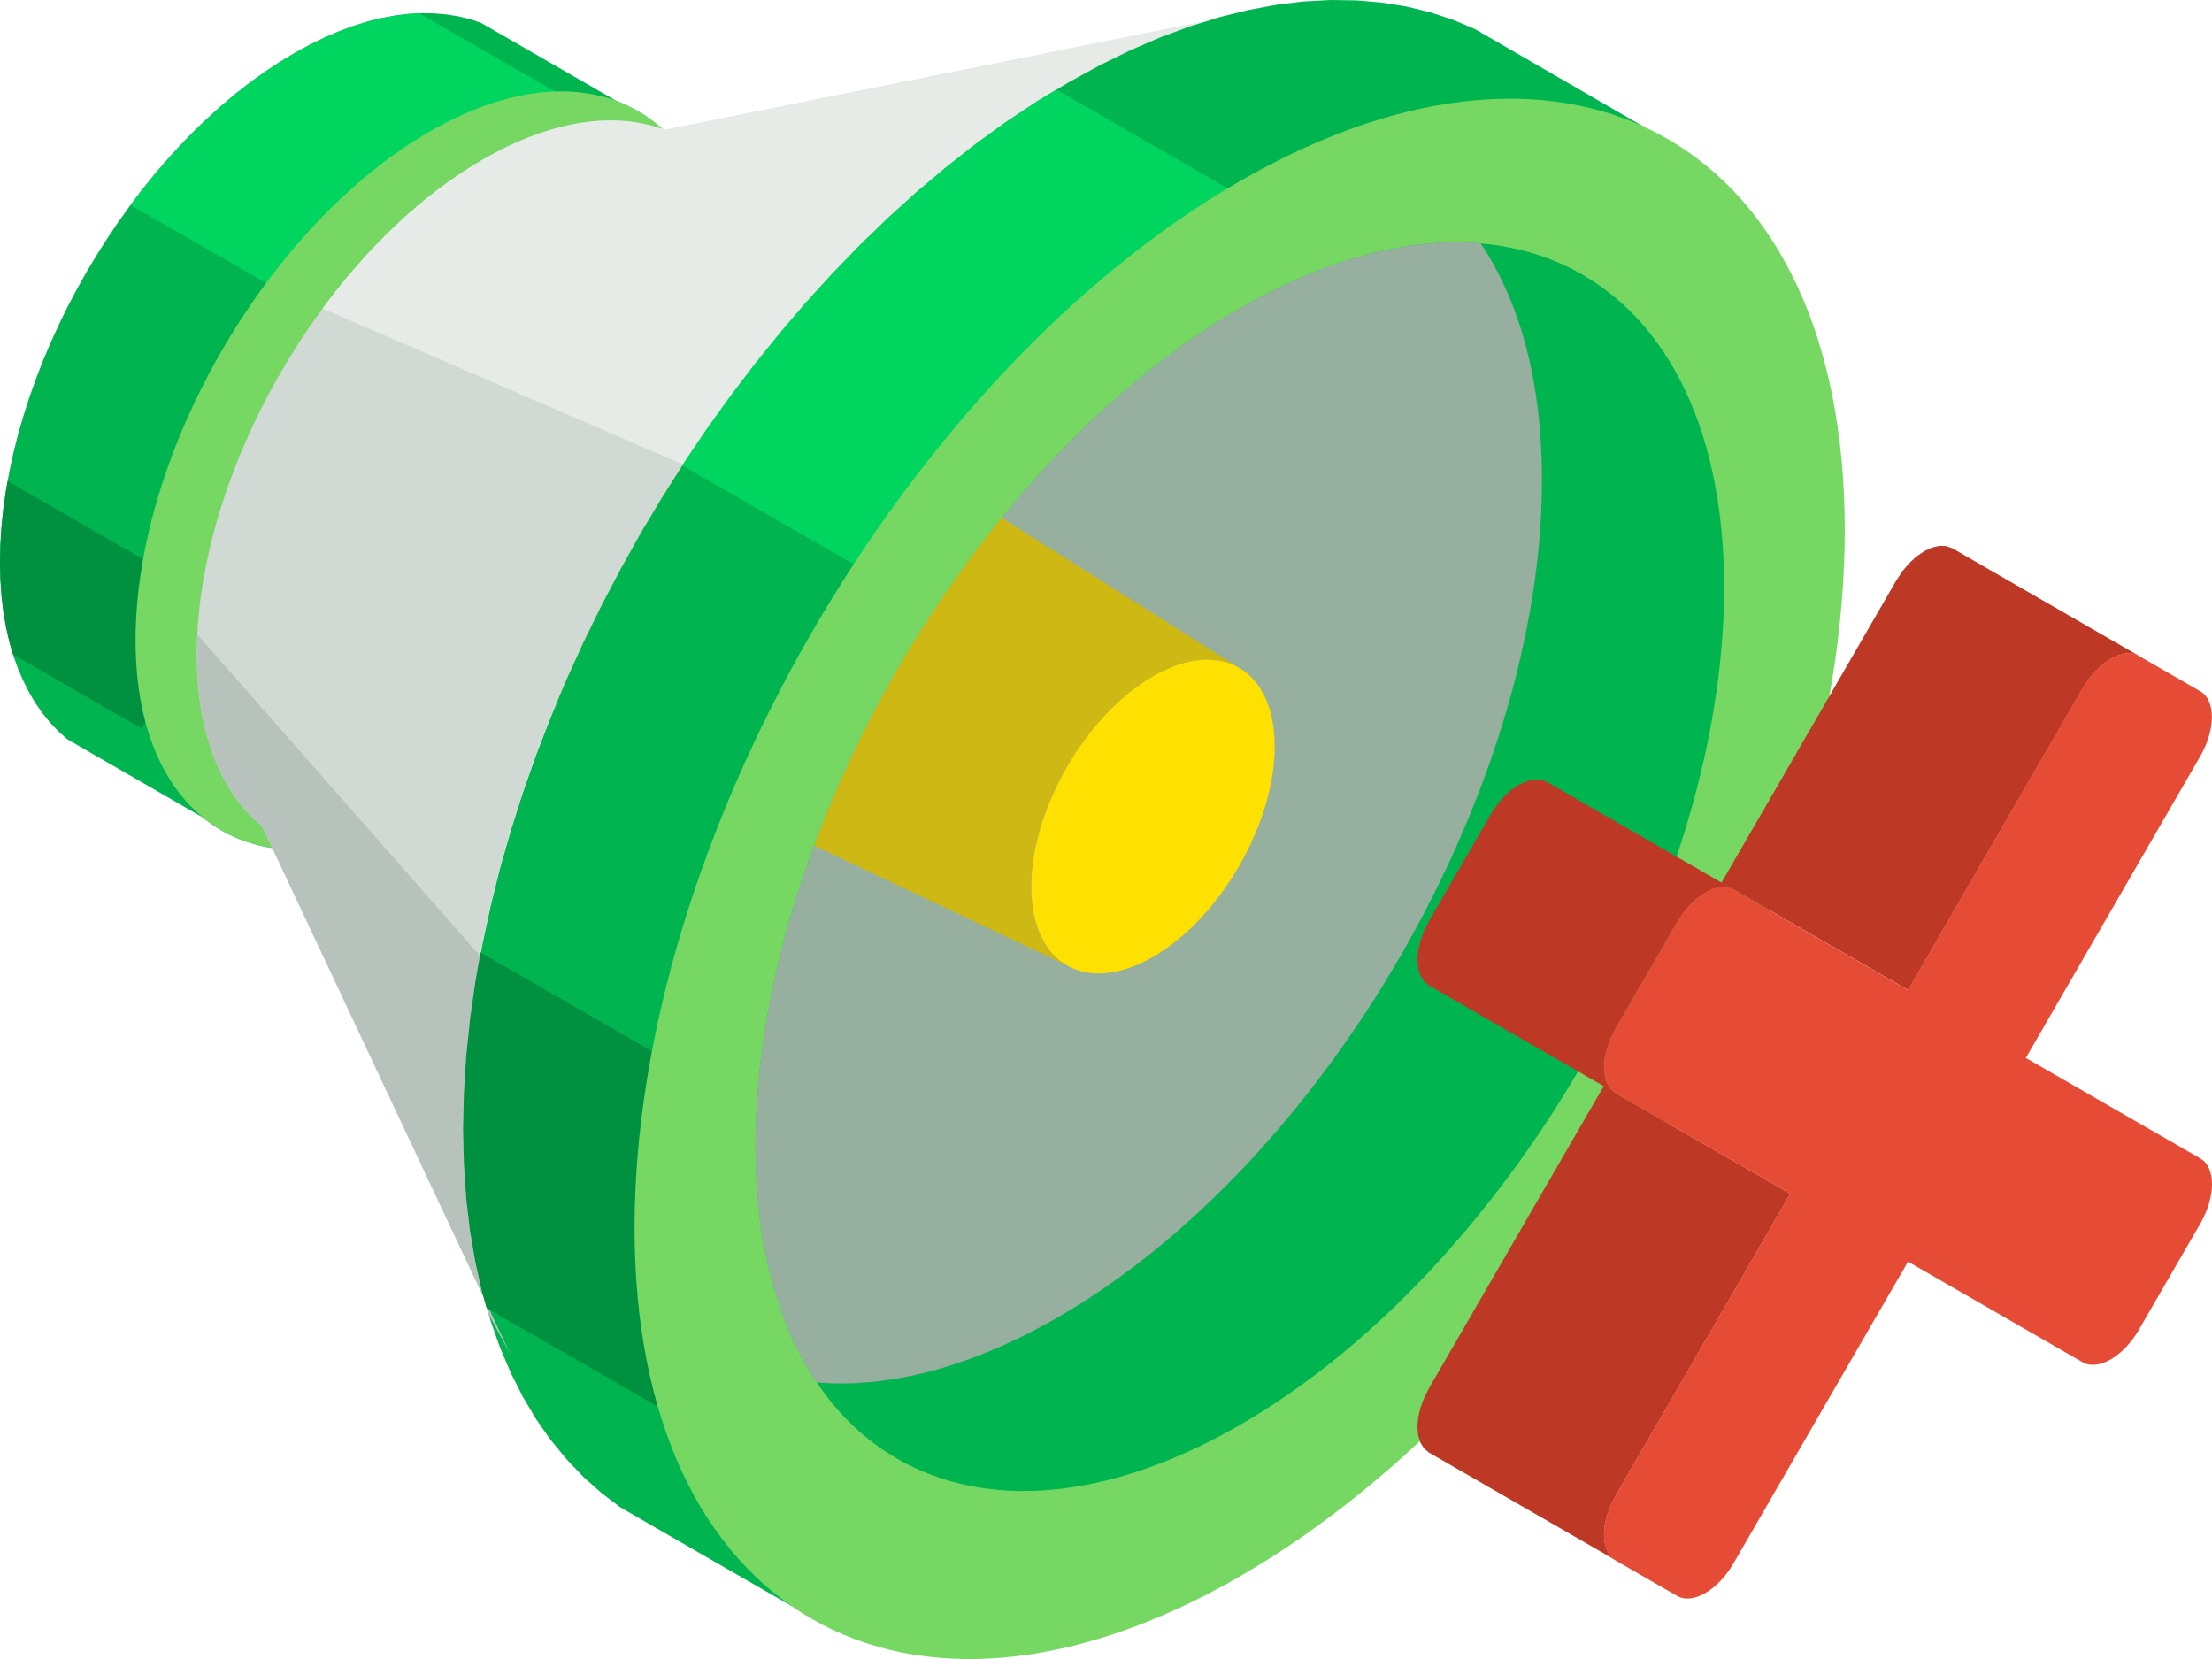 <svg width="80" height="60" viewBox="0 0 80 60" fill="none" xmlns="http://www.w3.org/2000/svg">
<g clip-path="url(#clip0_12198_8953)">
<path fill-rule="evenodd" clip-rule="evenodd" d="M17.407 0.833L22.308 3.659C24.671 4.546 26.181 7.083 26.181 10.894C26.181 17.667 21.416 25.903 15.541 29.292C12.234 31.197 9.284 31.162 7.33 29.561L2.429 26.734L2.115 26.451L1.818 26.14L1.541 25.802L1.286 25.436L1.052 25.041L0.839 24.619L0.647 24.172L0.479 23.698L0.336 23.199L0.217 22.675L0.122 22.124L0.056 21.548L0.014 20.948L0 20.323L0.014 19.684L0.056 19.039L0.122 18.386L0.217 17.727L0.336 17.064L0.479 16.401L0.647 15.734L0.839 15.067L1.052 14.401L1.286 13.738L1.541 13.078L1.818 12.422L2.115 11.77L2.429 11.124L2.765 10.485L3.118 9.857L3.488 9.239L3.873 8.632L4.275 8.035L4.691 7.453L5.124 6.884L5.568 6.332L6.026 5.798L6.498 5.282L6.98 4.783L7.473 4.305L7.977 3.848L8.49 3.415L9.015 3.003L9.546 2.619L10.088 2.26L10.637 1.928L11.185 1.628L11.727 1.363L12.258 1.133L12.783 0.937L13.297 0.777L13.8 0.651L14.293 0.56L14.775 0.501L15.247 0.477L15.705 0.484L16.149 0.522L16.582 0.592L16.998 0.693L17.4 0.826L17.407 0.833Z" fill="#00B450"/>
<path fill-rule="evenodd" clip-rule="evenodd" d="M4.723 7.412L5.121 6.885L5.569 6.333L6.026 5.796L6.498 5.279L6.981 4.78L7.477 4.306L7.98 3.849L8.494 3.416L9.019 3.004L9.55 2.62L10.092 2.261L10.64 1.929L11.186 1.629L11.727 1.364L12.259 1.137L12.783 0.942L13.297 0.781L13.804 0.655L14.297 0.565L14.779 0.505L15.167 0.484L20.491 3.552L13.297 12.353L4.723 7.412Z" fill="#00D55F"/>
<path fill-rule="evenodd" clip-rule="evenodd" d="M0.468 23.666L0.336 23.206L0.217 22.678L0.122 22.131L0.056 21.555L0.014 20.954L0 20.333L0.014 19.691L0.056 19.046L0.122 18.393L0.217 17.737L0.276 17.398L7.784 21.726L5.117 26.346L0.468 23.666Z" fill="#009140"/>
<path fill-rule="evenodd" clip-rule="evenodd" d="M15.542 4.756C21.418 1.368 26.183 4.114 26.183 10.888C26.183 17.662 21.418 25.898 15.542 29.286C9.667 32.675 4.902 29.928 4.902 23.154C4.902 16.381 9.667 8.145 15.542 4.756Z" fill="#76D862"/>
<path fill-rule="evenodd" clip-rule="evenodd" d="M47.154 0.055L24.046 4.7C22.256 4.03 19.963 4.33 17.464 5.771C11.749 9.065 7.117 17.074 7.117 23.663C7.117 26.546 8.005 28.678 9.48 29.889L19.918 52.087L19.39 51.334L18.907 50.524L18.47 49.659L18.079 48.741L17.736 47.767L17.443 46.741L17.198 45.663L17.006 44.532L16.866 43.349L16.782 42.117L16.754 40.836L16.782 39.521L16.866 38.191L17.006 36.848L17.198 35.493L17.443 34.133L17.736 32.764L18.079 31.393L18.47 30.021L18.907 28.65L19.39 27.282L19.918 25.921L20.487 24.57L21.099 23.23L21.749 21.901L22.438 20.589L23.161 19.294L23.923 18.02L24.717 16.771L25.545 15.546L26.405 14.349L27.293 13.18L28.209 12.042L29.152 10.943L30.121 9.878L31.113 8.852L32.13 7.868L33.169 6.93L34.228 6.036L35.304 5.192L36.398 4.399L37.51 3.663L38.636 2.983L39.761 2.365L40.873 1.821L41.967 1.349L43.043 0.952L44.102 0.624L45.141 0.365L46.158 0.177L47.15 0.055H47.154Z" fill="#D0D9D4"/>
<path fill-rule="evenodd" clip-rule="evenodd" d="M47.153 0.054L24.045 4.699C22.255 4.029 19.962 4.329 17.463 5.77C15.313 7.009 13.321 8.914 11.664 11.158L24.692 16.794L24.709 16.767L25.537 15.542L26.394 14.345L27.282 13.175L28.198 12.038L29.141 10.938L30.11 9.874L31.102 8.848L32.119 7.864L33.157 6.925L34.217 6.032L35.293 5.187L36.387 4.395L37.499 3.655L38.624 2.975L39.75 2.357L40.861 1.813L41.956 1.342L43.032 0.944L44.091 0.616L45.129 0.357L46.147 0.169L47.139 0.047L47.153 0.054Z" fill="#E6EBE8"/>
<path fill-rule="evenodd" clip-rule="evenodd" d="M53.35 1.054L52.557 0.719L51.732 0.447L50.876 0.237L49.988 0.094L49.072 0.014L48.128 0L47.16 0.052L46.167 0.174L45.15 0.363L44.112 0.621L43.053 0.949L41.976 1.347L40.882 1.818L39.771 2.363L38.645 2.98L37.52 3.661L36.408 4.397L35.314 5.189L34.237 6.034L33.178 6.927L32.14 7.866L31.123 8.85L30.13 9.876L29.162 10.941L28.218 12.043L27.302 13.178L26.415 14.347L25.555 15.543L24.726 16.768L23.933 18.018L23.171 19.292L22.447 20.586L21.759 21.898L21.108 23.228L20.497 24.568L19.927 25.919L19.399 27.28L18.917 28.648L18.48 30.019L18.088 31.391L17.746 32.762L17.452 34.13L17.208 35.491L17.015 36.845L16.875 38.189L16.792 39.518L16.764 40.834L16.792 42.115L16.875 43.347L17.015 44.53L17.208 45.66L17.452 46.739L17.746 47.765L18.088 48.738L18.48 49.66L18.917 50.525L19.399 51.335L19.927 52.089L20.497 52.783L21.108 53.422L21.759 54.001L22.447 54.521L25.453 56.255L28.624 58.081L59.457 4.589L53.347 1.054H53.35ZM57.062 3.811H57.077L57.101 3.818C57.087 3.818 57.077 3.811 57.062 3.811ZM57.888 4.01L57.933 4.02L57.989 4.038C57.954 4.027 57.919 4.017 57.888 4.006V4.01ZM58.688 4.272L58.761 4.296L58.842 4.331C58.789 4.31 58.737 4.292 58.684 4.272H58.688Z" fill="#00B450"/>
<path fill-rule="evenodd" clip-rule="evenodd" d="M7.135 22.945C7.124 23.186 7.117 23.423 7.117 23.661C7.117 26.543 8.005 28.676 9.48 29.887L18.46 48.979L17.663 47.517L17.439 46.735L17.195 45.657L17.002 44.526L16.863 43.343L16.779 42.111L16.751 40.831L16.779 39.515L16.863 38.185L17.002 36.842L17.195 35.488L17.359 34.57L7.138 22.949L7.135 22.945Z" fill="#B8C2BC"/>
<path fill-rule="evenodd" clip-rule="evenodd" d="M17.379 34.445L17.194 35.492L17.001 36.846L16.861 38.186L16.778 39.52L16.746 40.835L16.778 42.116L16.861 43.348L17.001 44.531L17.194 45.661L17.438 46.74L17.599 47.305L28.606 53.65L34.115 44.091L17.379 34.445Z" fill="#009140"/>
<path fill-rule="evenodd" clip-rule="evenodd" d="M38.205 3.242L37.509 3.664L36.398 4.401L35.303 5.193L34.227 6.038L33.168 6.927L32.13 7.866L31.112 8.85L30.116 9.873L29.148 10.937L28.204 12.04L27.288 13.174L26.401 14.343L25.541 15.54L24.716 16.769L24.674 16.831L39.162 25.183L48.422 9.133L38.205 3.242Z" fill="#00D55F"/>
<path fill-rule="evenodd" clip-rule="evenodd" d="M44.838 57.013C56.921 50.048 66.719 33.115 66.719 19.174C66.719 5.232 56.921 -0.411 44.838 6.554C32.75 13.52 22.949 30.473 22.949 44.408C22.949 58.343 32.754 63.982 44.838 57.017V57.013Z" fill="#76D862"/>
<path fill-rule="evenodd" clip-rule="evenodd" d="M44.843 51.535C54.515 45.958 62.355 32.411 62.355 21.254C62.355 10.097 54.515 5.578 44.843 11.155C35.172 16.731 27.324 30.296 27.324 41.446C27.324 52.596 35.172 57.112 44.843 51.535Z" fill="#00B450"/>
<path fill-rule="evenodd" clip-rule="evenodd" d="M53.55 8.803C50.984 8.583 48.01 9.323 44.839 11.152C35.168 16.729 27.32 30.293 27.32 41.443C27.32 45.013 28.124 47.899 29.533 49.997C32.102 50.217 35.08 49.473 38.254 47.645C47.926 42.068 55.766 28.52 55.766 17.364C55.766 13.794 54.962 10.901 53.55 8.803Z" fill="#96AF9E"/>
<path fill-rule="evenodd" clip-rule="evenodd" d="M38.589 34.916L29.445 30.581C31.015 26.352 33.371 22.237 36.223 18.727L44.815 24.153L44.661 24.073L44.5 24.007L44.332 23.951L44.161 23.909L43.983 23.881L43.798 23.863H43.609L43.413 23.87L43.214 23.895L43.008 23.933L42.798 23.986L42.585 24.052L42.368 24.132L42.148 24.227L41.924 24.335L41.697 24.46L41.47 24.596L41.246 24.747L41.026 24.907L40.809 25.078L40.596 25.256L40.386 25.444L40.183 25.643L39.984 25.849L39.788 26.062L39.6 26.282L39.414 26.509L39.236 26.743L39.065 26.983L38.897 27.231L38.736 27.483L38.582 27.737L38.436 27.999L38.296 28.264L38.166 28.533L38.044 28.802L37.929 29.074L37.824 29.346L37.726 29.622L37.639 29.897L37.558 30.173L37.488 30.449L37.429 30.724L37.38 30.997L37.342 31.269L37.313 31.538L37.296 31.806L37.289 32.072L37.296 32.33L37.313 32.578L37.342 32.815L37.38 33.042L37.429 33.258L37.488 33.464L37.558 33.659L37.639 33.844L37.726 34.019L37.824 34.183L37.929 34.333L38.044 34.472L38.166 34.602L38.296 34.717L38.436 34.822L38.582 34.912L38.589 34.916Z" fill="#CEB813"/>
<path fill-rule="evenodd" clip-rule="evenodd" d="M41.7 34.607C39.27 36.007 37.299 34.872 37.299 32.07C37.299 29.268 39.27 25.858 41.7 24.459C44.129 23.059 46.1 24.194 46.1 26.996C46.1 29.798 44.129 33.204 41.7 34.607Z" fill="#FFE100"/>
<path fill-rule="evenodd" clip-rule="evenodd" d="M79.582 41.902L72.832 38.011L69.011 35.809L75.324 24.897L75.548 24.555L75.8 24.258L76.065 24.014L76.341 23.825L76.618 23.696L76.883 23.633L77.135 23.64L77.359 23.721L70.609 19.829L70.385 19.749L70.134 19.742L69.868 19.805L69.592 19.934L69.316 20.123L69.05 20.367L68.798 20.663L68.575 21.006L62.262 31.918L62.699 32.169L79.582 41.899V41.902ZM69.011 35.809L73.269 38.263L79.582 41.899L69.011 35.806V35.809ZM64.751 43.173L58.438 54.085L58.253 54.452L58.12 54.815L58.039 55.167L58.011 55.499L58.039 55.802L58.12 56.064L58.253 56.277L58.438 56.43L51.688 52.539L51.503 52.386L51.37 52.173L51.29 51.911L51.262 51.608L51.29 51.276L51.37 50.923L51.503 50.561L51.688 50.194L58.001 39.282L51.688 35.645L51.503 35.492L51.37 35.279L51.293 35.017L51.265 34.713L51.29 34.382L51.37 34.029L51.503 33.666L51.688 33.3L53.911 29.458L54.135 29.116L54.387 28.819L54.652 28.575L54.928 28.386L55.205 28.257L55.47 28.195L55.722 28.201L55.949 28.282L62.258 31.918L69.008 35.809L66.516 34.375L62.695 32.173L62.472 32.093L62.22 32.086L61.954 32.148L61.678 32.278L61.402 32.466L61.136 32.71L60.885 33.007L60.661 33.349L58.438 37.191L58.253 37.558L58.12 37.924L58.039 38.276L58.015 38.608L58.043 38.912L58.12 39.173L58.253 39.386L58.438 39.54L64.751 43.176V43.173Z" fill="#BE3826"/>
<path fill-rule="evenodd" clip-rule="evenodd" d="M60.659 33.349L58.436 37.191C57.877 38.161 57.877 39.215 58.436 39.54L64.745 43.176L58.432 54.089C57.87 55.059 57.873 56.116 58.432 56.437L60.656 57.718C61.215 58.043 62.131 57.512 62.693 56.542L69.006 45.629L75.319 49.266C75.882 49.59 76.797 49.06 77.357 48.09L79.58 44.247C80.139 43.277 80.143 42.223 79.58 41.899L73.267 38.262L79.576 27.35C80.136 26.38 80.136 25.322 79.576 25.001L77.353 23.721C76.794 23.396 75.878 23.926 75.315 24.896L69.006 35.809L62.697 32.173C62.134 31.848 61.218 32.379 60.659 33.345V33.349Z" fill="#E64B36"/>
</g>
<defs>
<clipPath id="clip0_12198_8953">
<rect width="80" height="60" fill="white"/>
</clipPath>
</defs>
</svg>
